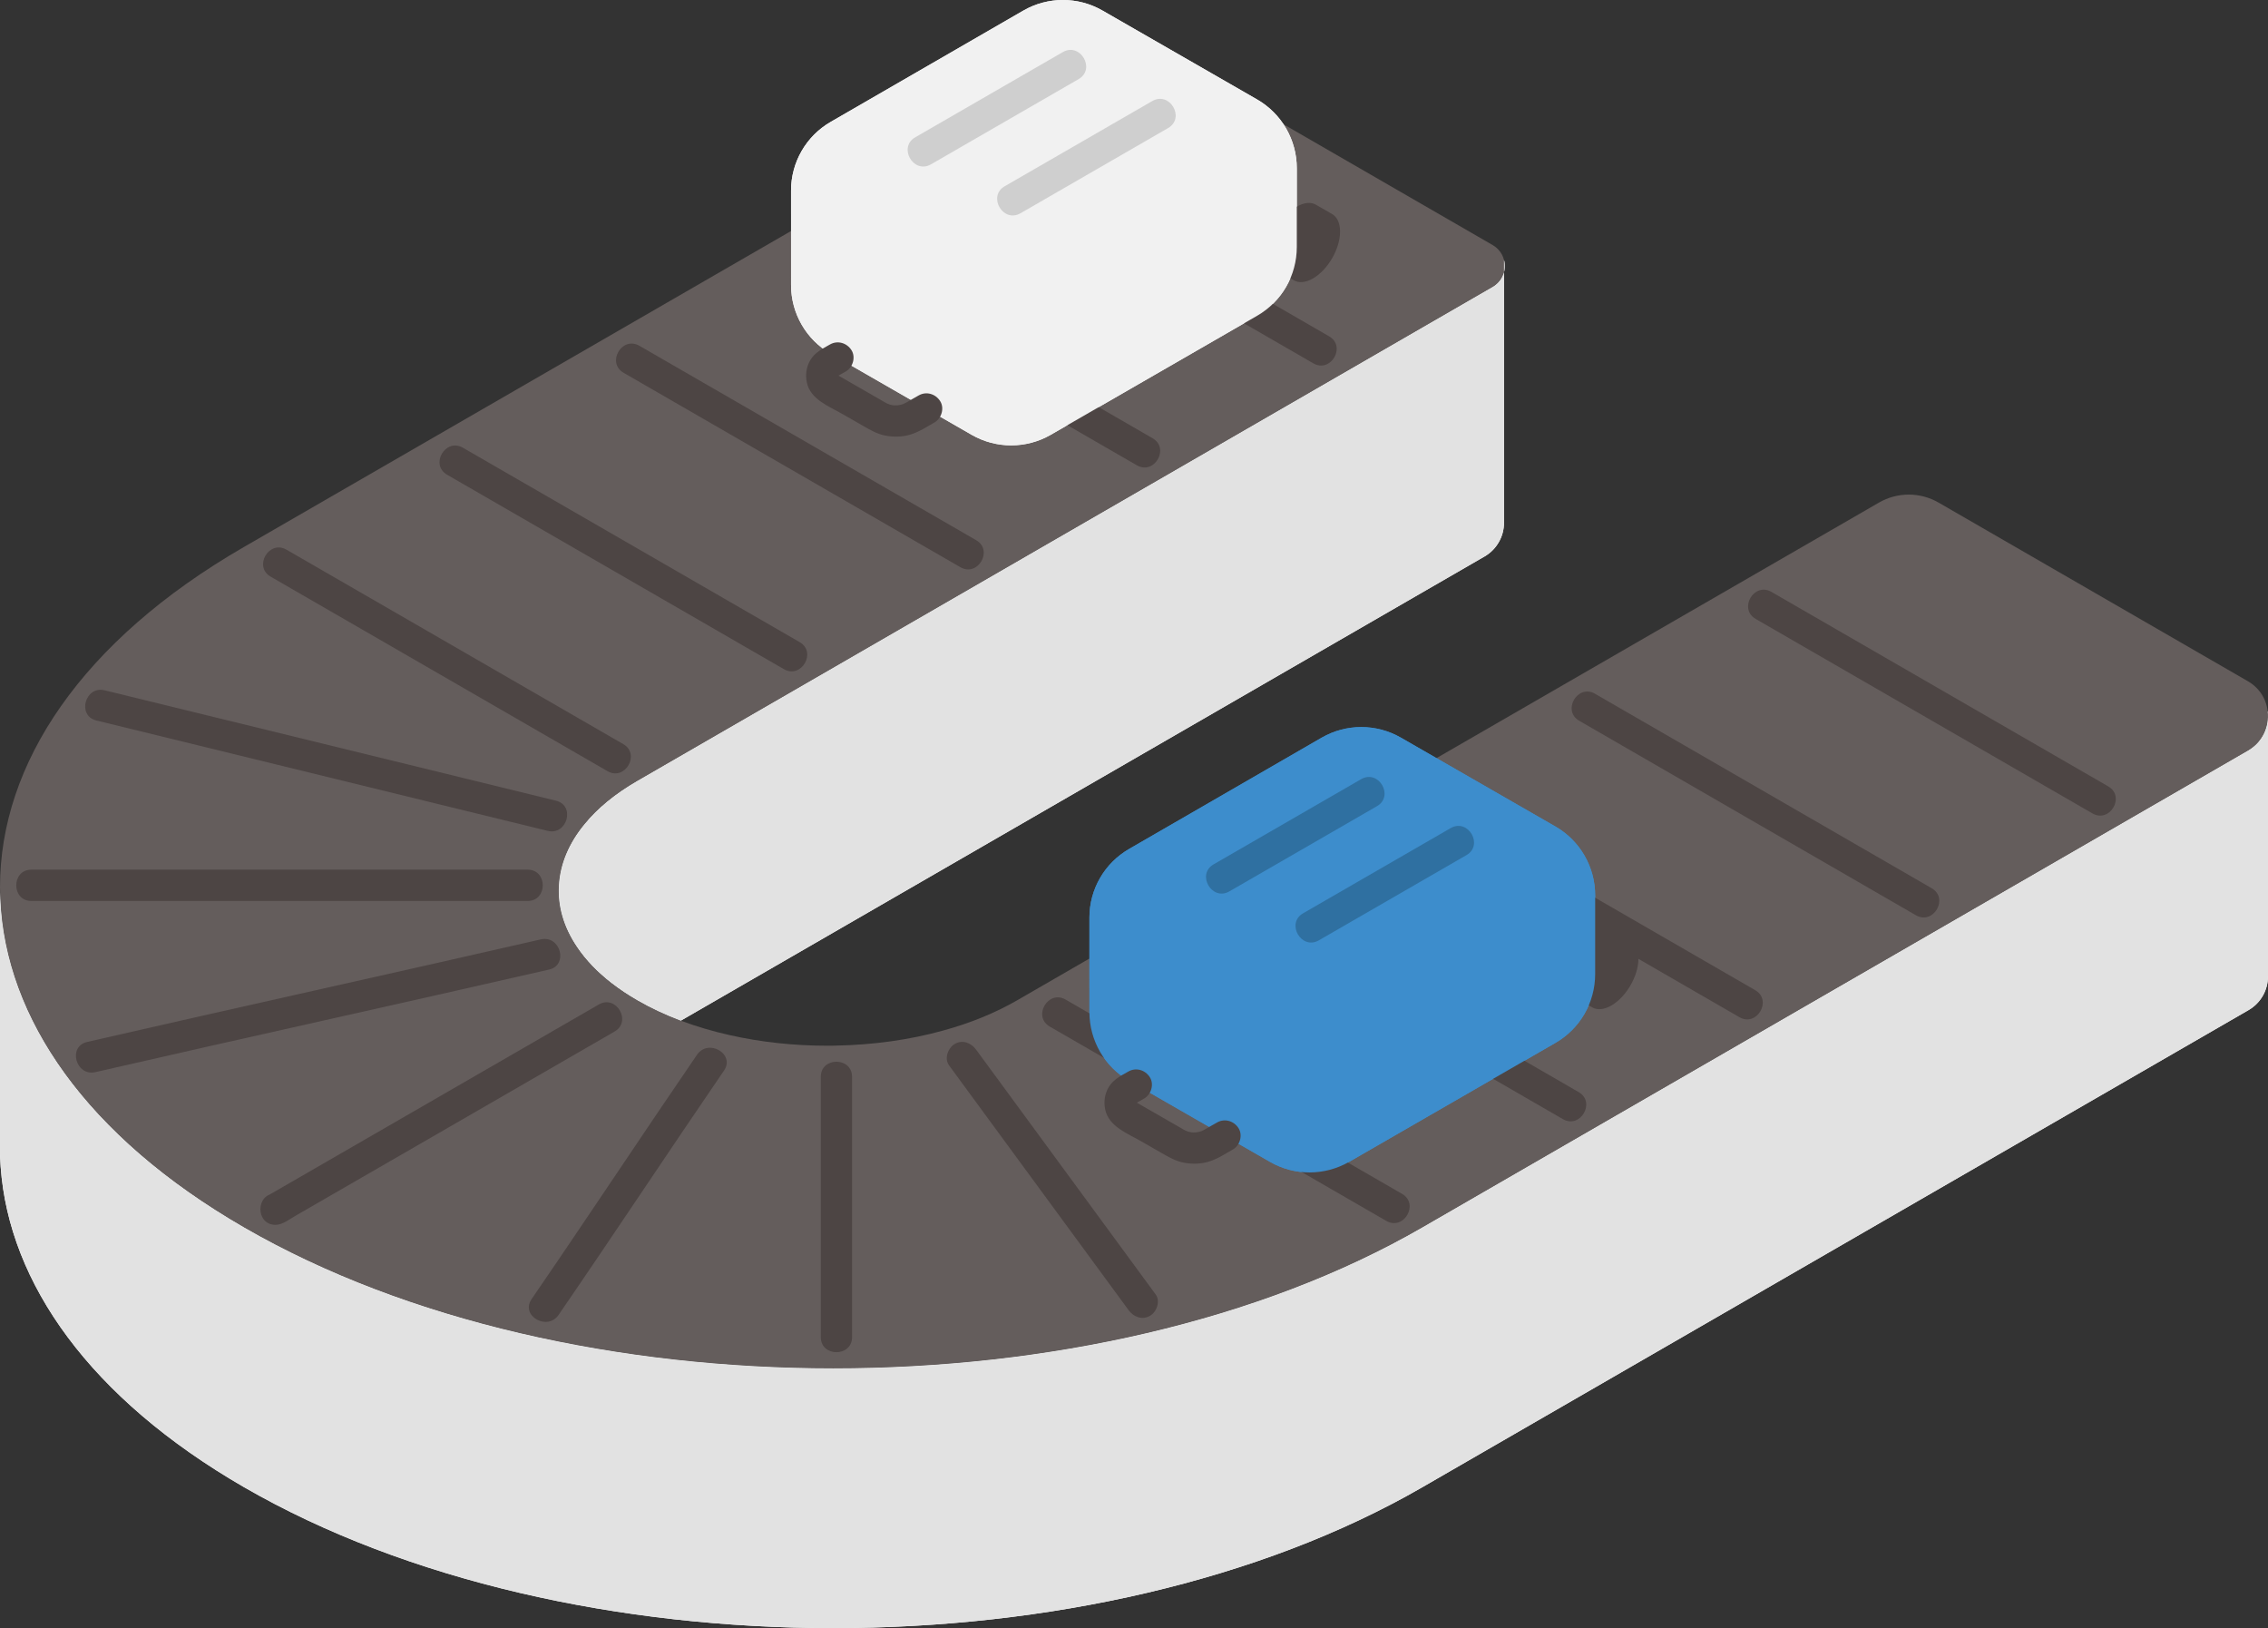 <?xml version="1.0" encoding="UTF-8"?><svg id="b" xmlns="http://www.w3.org/2000/svg" width="290" height="208.116" viewBox="0 0 290 208.116"><rect x="0" y="0" width="290" height="208.116" fill="#333333" stroke="none"/><defs><style>.g{fill:#3d8dcc;}.h{fill:#fff;}.i{fill:#e2e2e2;}.j{fill:#2f70a1;}.k{fill:#4d4544;}.l{fill:#645d5c;}.m{fill:#cfcfcf;}.n{fill:#f1f1f1;}</style></defs><g id="c"><g id="d"><path class="h" d="M78.234,125.685c-1.865-1.442-3.343-2.995-4.431-4.614-1.723-2.532-2.497-5.219-2.332-7.901.155-2.699,1.249-5.38,3.313-7.859,1.62-1.984,3.87-3.843,6.708-5.482l109.37-63.145c1.289-.744,1.773-2.186,1.451-3.454-.002,1.552-.002,2.561-.002,2.561v31.019c0,1.785-.945,3.431-2.491,4.324-20.924,12.086-83.056,47.951-102.767,59.333-1.963-.739-3.825-1.607-5.551-2.604-1.196-.691-2.285-1.419-3.267-2.178Z"/><path class="h" d="M289.967,90.952c.21,1.906-.633,3.912-2.53,5.007-17.539,10.124-60.287,34.805-105.559,60.942-41.607,24.021-109.064,24.021-150.671,0C11.061,145.269.67,130.138.034,114.897L0,114.089c0,.835,0,1.324,0,1.324v32.261l.087,1.487c1.075,14.881,11.445,29.575,31.124,40.945,41.607,24.015,109.065,24.015,150.66,0,45.338-26.181,88.145-50.892,105.637-60.985,1.547-.893,2.492-2.538,2.492-4.324v-33.848l-.033.004Z"/><path class="l" d="M148.255,6.727l42.606,24.599c2.063,1.191,2.063,4.168,0,5.359l-109.37,63.145c-2.838,1.639-5.088,3.497-6.708,5.482-2.064,2.479-3.158,5.16-3.313,7.859-.165,2.681.609,5.368,2.332,7.901,1.662,2.473,4.231,4.79,7.699,6.792,3.468,2.002,7.482,3.486,11.765,4.445,4.014.912,8.266,1.364,12.518,1.364.392,0,.784,0,1.166-.018,4.675-.089,9.319-.721,13.612-1.913,3.437-.935,6.656-2.234,9.494-3.873l1.176-.679,109.024-62.945c2.359-1.362,5.264-1.362,7.623,0l39.553,22.836c3.418,1.973,3.422,6.904.004,8.878-17.539,10.124-60.287,34.805-105.559,60.942-41.607,24.021-109.064,24.021-150.671,0-41.607-24.022-41.605-62.969.001-86.991,16.926-9.772,90.446-52.219,109.441-63.186,2.355-1.359,5.251-1.357,7.606.003Z"/><path class="h" d="M134.356,55.577c6.687-3.85,17.864-10.294,26.387-15.212,3.143-1.813,5.074-5.159,5.074-8.787,0-3.118,0-6.944-.001-10.075,0-3.633-1.939-6.986-5.089-8.796-6.569-3.775-13.823-7.942-19.75-11.353-3.141-1.807-7-1.806-10.138.006-7.128,4.116-17.216,9.944-24.623,14.223-3.139,1.813-5.069,5.154-5.068,8.779,0,3.761,0,8.323.002,12.077,0,3.634,1.941,6.981,5.091,8.792,6.469,3.719,13.439,7.726,18.001,10.349,3.133,1.801,6.984,1.8,10.116-.003Z"/><path class="g" d="M172.507,148.517c6.687-3.85,17.864-10.294,26.387-15.212,3.143-1.813,5.074-5.159,5.074-8.787,0-3.118,0-6.944-.001-10.075,0-3.633-1.939-6.986-5.089-8.796-6.569-3.775-13.823-7.942-19.75-11.353-3.141-1.807-7-1.806-10.138.006-7.128,4.116-17.216,9.944-24.623,14.223-3.139,1.813-5.069,5.154-5.068,8.779,0,3.761,0,8.323.002,12.077,0,3.634,1.941,6.981,5.091,8.792,6.469,3.719,13.439,7.726,18.001,10.349,3.133,1.801,6.984,1.8,10.116-.003Z"/></g><path class="i" d="M78.234,125.685c-1.865-1.442-3.343-2.995-4.431-4.614-1.723-2.532-2.497-5.219-2.332-7.901.155-2.699,1.249-5.38,3.313-7.859,1.62-1.984,3.87-3.843,6.708-5.482l109.37-63.145c1.289-.744,1.773-2.186,1.451-3.454-.002,1.552-.002,2.561-.002,2.561v31.019c0,1.785-.945,3.431-2.491,4.324-20.924,12.086-83.056,47.951-102.767,59.333-1.963-.739-3.825-1.607-5.551-2.604-1.196-.691-2.285-1.419-3.267-2.178Z"/><path class="i" d="M289.967,90.952c.21,1.906-.633,3.912-2.53,5.007-17.539,10.124-60.287,34.805-105.559,60.942-41.607,24.021-109.064,24.021-150.671,0C11.061,145.269.67,130.138.034,114.897L0,114.089c0,.835,0,1.324,0,1.324v32.261l.087,1.487c1.075,14.881,11.445,29.575,31.124,40.945,41.607,24.015,109.065,24.015,150.66,0,45.338-26.181,88.145-50.892,105.637-60.985,1.547-.893,2.492-2.538,2.492-4.324v-33.848l-.033.004Z"/><path class="k" d="M35.23,156.568c.899,0,1.787-.716,2.531-1.145.936-.54,1.872-1.08,2.808-1.62,1.728-.997,3.456-1.994,5.184-2.991,3.673-2.119,7.345-4.239,11.018-6.359,7.273-4.198,14.546-8.398,21.818-12.598,2.228-1.287.216-4.745-2.019-3.454-14.111,8.151-28.225,16.297-42.34,24.44l1.009-.273h-.01c-2.574,0-2.578,4,0,4h0Z"/><path class="k" d="M104.95,137.648c.01,11.09,0,22.18,0,33.27,0,2.574,4,2.578,4,0,0-11.09.01-22.18,0-33.27-.002-2.574-4.002-2.578-4,0h0Z"/><path class="k" d="M147.767,165.459c-7.658-10.427-15.302-20.863-22.96-31.29-.638-.869-1.735-1.303-2.736-.718-.858.502-1.36,1.861-.718,2.736,7.658,10.427,15.302,20.863,22.96,31.29.638.869,1.735,1.303,2.736.718.858-.502,1.36-1.861.718-2.736h0Z"/><path class="k" d="M89.123,134.829c-7.105,10.373-14.032,20.866-21.15,31.23-1.461,2.127,2.004,4.13,3.454,2.019,7.118-10.364,14.045-20.857,21.15-31.23,1.458-2.129-2.007-4.132-3.454-2.019h0Z"/><path class="k" d="M67.47,111.168H4.01c-2.574,0-2.578,4,0,4h63.46c2.574,0,2.578-4,0-4h0Z"/><path class="k" d="M71.092,102.35c-19.235-4.709-38.474-9.404-57.71-14.11-2.5-.612-3.567,3.245-1.063,3.857,19.236,4.706,38.475,9.401,57.71,14.11,2.5.612,3.566-3.244,1.063-3.857h0Z"/><path class="k" d="M69.148,120.08c-19.324,4.426-38.688,8.677-58.01,13.11-2.508.575-1.446,4.433,1.063,3.857,19.322-4.433,38.686-8.684,58.01-13.11,2.508-.575,1.447-4.432-1.063-3.857h0Z"/><path class="k" d="M147.379,56.021c-14.351-8.281-28.703-16.562-43.05-24.85-2.233-1.29-4.25,2.165-2.019,3.454,14.347,8.288,28.699,16.569,43.05,24.85,2.234,1.289,4.25-2.166,2.019-3.454h0Z"/><path class="k" d="M169.949,42.991c-14.356-8.278-28.71-16.56-43.06-24.85-2.233-1.29-4.25,2.165-2.019,3.454,14.35,8.29,28.704,16.572,43.06,24.85,2.234,1.288,4.251-2.167,2.019-3.454h0Z"/><path class="k" d="M124.819,69.051c-14.354-8.282-28.71-16.56-43.06-24.85-2.233-1.29-4.25,2.165-2.019,3.454,14.35,8.29,28.706,16.568,43.06,24.85,2.234,1.289,4.25-2.166,2.019-3.454h0Z"/><path class="k" d="M102.249,82.081c-14.35-8.29-28.704-16.572-43.06-24.85-2.234-1.288-4.251,2.167-2.019,3.454,14.356,8.278,28.71,16.56,43.06,24.85,2.233,1.29,4.25-2.165,2.019-3.454h0Z"/><path class="k" d="M79.699,95.121c-14.356-8.288-28.71-16.58-43.07-24.86-2.234-1.288-4.251,2.167-2.019,3.454,14.36,8.28,28.714,16.572,43.07,24.86,2.233,1.289,4.25-2.166,2.019-3.454h0Z"/><path class="k" d="M246.999,113.541c-14.349-8.289-28.701-16.571-43.05-24.86-2.233-1.29-4.25,2.165-2.019,3.454,14.349,8.289,28.701,16.571,43.05,24.86,2.233,1.29,4.25-2.165,2.019-3.454h0Z"/><path class="k" d="M269.569,100.521c-14.351-8.291-28.705-16.577-43.06-24.86-2.234-1.289-4.25,2.166-2.019,3.454,14.355,8.283,28.709,16.569,43.06,24.86,2.233,1.29,4.25-2.165,2.019-3.454h0Z"/><path class="k" d="M224.429,126.571c-14.349-8.289-28.701-16.571-43.05-24.86-2.233-1.29-4.25,2.165-2.019,3.454,14.349,8.289,28.701,16.571,43.05,24.86,2.233,1.29,4.25-2.165,2.019-3.454h0Z"/><path class="k" d="M201.859,139.601c-14.35-8.28-28.694-16.572-43.04-24.86-2.233-1.29-4.25,2.165-2.019,3.454,14.346,8.288,28.69,16.58,43.04,24.86,2.234,1.289,4.25-2.166,2.019-3.454h0Z"/><path class="k" d="M179.279,152.611c-14.347-8.274-28.688-16.559-43.03-24.84-2.233-1.29-4.25,2.166-2.019,3.454,14.342,8.281,28.683,16.566,43.03,24.84,2.234,1.288,4.251-2.167,2.019-3.454h0Z"/><g id="e"><path class="k" d="M168.266,26.17c-.627-.362-1.492-.311-2.448.241-1.91,1.103-3.458,3.784-3.458,5.989s.385,1.876,1.01,2.237l2.072,1.196c.627.362,1.492.311,2.448-.241,1.91-1.103,3.458-3.784,3.458-5.989,0-1.101-.385-1.876-1.01-2.237l-2.072-1.196Z"/></g><path class="n" d="M134.356,55.577c6.687-3.85,17.864-10.294,26.387-15.212,3.143-1.813,5.074-5.159,5.074-8.787,0-3.118,0-6.944-.001-10.075,0-3.633-1.939-6.986-5.089-8.796-6.569-3.775-13.823-7.942-19.75-11.353-3.141-1.807-7-1.806-10.138.006-7.128,4.116-17.216,9.944-24.623,14.223-3.139,1.813-5.069,5.154-5.068,8.779,0,3.761,0,8.323.002,12.077,0,3.634,1.941,6.981,5.091,8.792,6.469,3.719,13.439,7.726,18.001,10.349,3.133,1.801,6.984,1.8,10.116-.003Z"/><path class="k" d="M106.128,44.03c-.938.534-1.923,1.015-2.502,1.975-.524.87-.669,1.898-.459,2.886.462,2.18,2.857,3.057,4.584,4.049.857.492,1.714.984,2.571,1.476.919.527,1.836,1.069,2.892,1.267,1.072.201,2.185.18,3.233-.144,1.089-.337,2.059-.982,3.043-1.541.91-.517,1.298-1.836.718-2.736-.593-.919-1.763-1.271-2.736-.718-.373.212-.747.425-1.12.638-.171.098-.341.201-.514.296-.043.023-.486.23-.313.163.176-.068-.289.084-.333.096-.032.009-.627.101-.254.066-.165.016-.331.019-.497.016-.124-.002-.449-.038-.162.006-.76-.117-.925-.284-1.66-.705-.676-.388-1.351-.776-2.027-1.163-.694-.398-1.387-.796-2.081-1.195-.392-.225-.784-.45-1.175-.675-.153-.088-.309-.172-.456-.269.404.268-.011-.128.134.099.094.127.093.114-.003-.037l.088.219c-.036-.138-.082-.544-.032-.016-.036-.373-.057.29-.025.047.037-.279.096-.165-.032.017.269-.384-.316.278.038-.055-.116.109-.239.15-.034.039.383-.207.757-.432,1.135-.647.91-.518,1.298-1.836.718-2.736-.593-.919-1.763-1.271-2.736-.718h0Z"/><path class="m" d="M119.046,21.004c6.29-3.631,12.575-7.27,18.87-10.891,2.231-1.283.219-4.741-2.019-3.454-6.295,3.621-12.58,7.261-18.87,10.891-2.229,1.286-.217,4.744,2.019,3.454h0Z"/><path class="m" d="M130.489,27.26c6.29-3.631,12.575-7.27,18.87-10.891,2.231-1.283.219-4.741-2.019-3.454-6.295,3.621-12.58,7.261-18.87,10.891-2.229,1.286-.217,4.744,2.019,3.454h0Z"/><g id="f"><path class="k" d="M206.418,119.11c-.627-.362-1.492-.311-2.448.241-1.91,1.103-3.458,3.784-3.458,5.989s.385,1.876,1.01,2.237l2.072,1.196c.627.362,1.492.311,2.448-.241,1.91-1.103,3.458-3.784,3.458-5.989,0-1.101-.385-1.876-1.01-2.237l-2.072-1.196Z"/></g><path class="g" d="M172.507,148.517c6.687-3.85,17.864-10.294,26.387-15.212,3.143-1.813,5.074-5.159,5.074-8.787,0-3.118,0-6.944-.001-10.075,0-3.633-1.939-6.986-5.089-8.796-6.569-3.775-13.823-7.942-19.75-11.353-3.141-1.807-7-1.806-10.138.006-7.128,4.116-17.216,9.944-24.623,14.223-3.139,1.813-5.069,5.154-5.068,8.779,0,3.761,0,8.323.002,12.077,0,3.634,1.941,6.981,5.091,8.792,6.469,3.719,13.439,7.726,18.001,10.349,3.133,1.801,6.984,1.8,10.116-.003Z"/><path class="k" d="M144.28,136.969c-.938.534-1.923,1.015-2.502,1.975-.524.87-.669,1.898-.459,2.886.462,2.18,2.857,3.057,4.584,4.049.857.492,1.714.984,2.571,1.476.919.527,1.836,1.069,2.892,1.267,1.072.201,2.185.18,3.233-.144,1.089-.337,2.059-.982,3.043-1.541.91-.517,1.298-1.836.718-2.736-.593-.919-1.763-1.271-2.736-.718-.373.212-.747.425-1.12.638-.171.098-.341.201-.514.296-.043.023-.486.23-.313.163.176-.068-.289.084-.333.096-.032.009-.627.101-.254.066-.165.016-.331.019-.497.016-.124-.002-.449-.038-.162.006-.76-.117-.925-.284-1.66-.705-.676-.388-1.351-.776-2.027-1.163-.694-.398-1.387-.796-2.081-1.195-.392-.225-.784-.45-1.175-.675-.153-.088-.309-.172-.456-.269.404.268-.011-.128.134.099.094.127.093.114-.003-.037l.088.219c-.036-.138-.082-.544-.032-.016-.036-.373-.057.29-.025.047.037-.279.096-.165-.032.017.269-.384-.316.278.038-.055-.116.109-.239.15-.034.039.383-.207.757-.432,1.135-.647.91-.518,1.298-1.836.718-2.736-.593-.919-1.763-1.271-2.736-.718h0Z"/><path class="j" d="M157.197,113.943c6.29-3.631,12.575-7.27,18.87-10.891,2.231-1.283.219-4.741-2.019-3.454-6.295,3.621-12.58,7.261-18.87,10.891-2.229,1.286-.217,4.744,2.019,3.454h0Z"/><path class="j" d="M168.64,120.199c6.29-3.631,12.575-7.27,18.87-10.891,2.231-1.283.219-4.741-2.019-3.454-6.295,3.621-12.58,7.261-18.87,10.891-2.229,1.286-.217,4.744,2.019,3.454h0Z"/></g></svg>